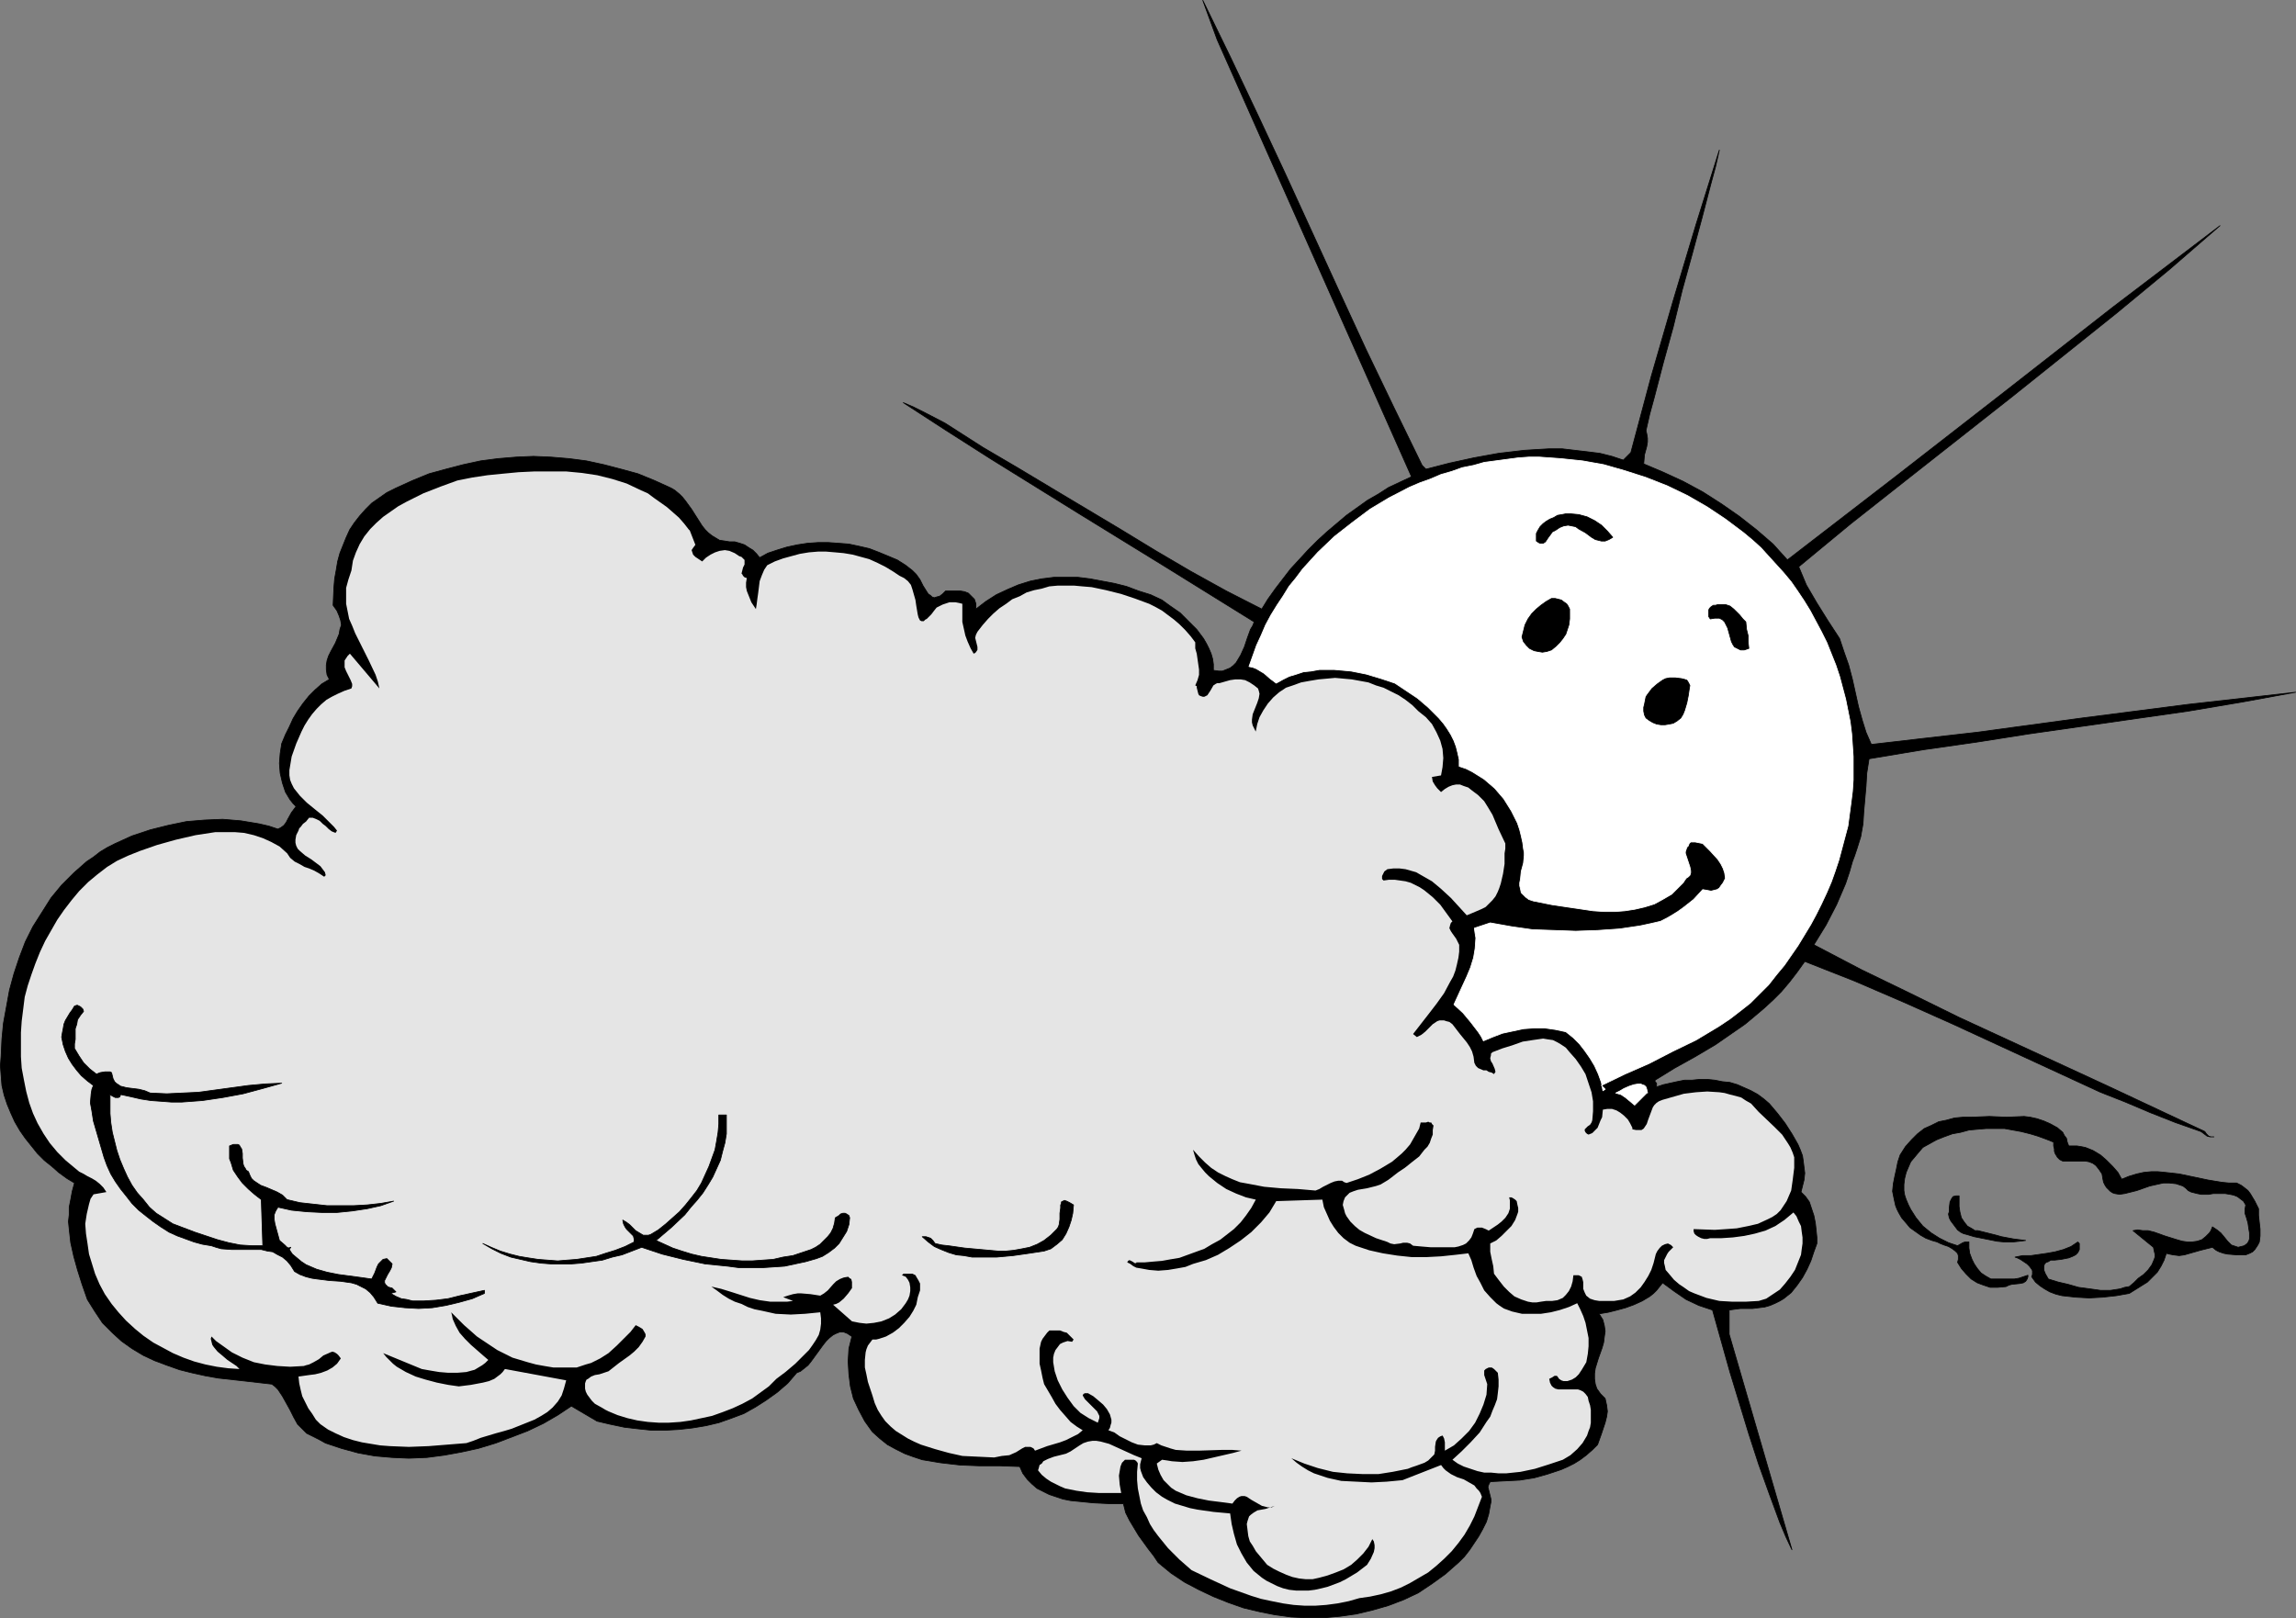<?xml version="1.0" encoding="UTF-8" standalone="no"?>
<svg
   version="1.0"
   width="129.809mm"
   height="91.499mm"
   id="svg13"
   sodipodi:docname="Sun &amp; Clouds 07.wmf"
   xmlns:inkscape="http://www.inkscape.org/namespaces/inkscape"
   xmlns:sodipodi="http://sodipodi.sourceforge.net/DTD/sodipodi-0.dtd"
   xmlns="http://www.w3.org/2000/svg"
   xmlns:svg="http://www.w3.org/2000/svg">
  <rect width="100%" height="100%" fill="#808080" stroke="none"/>
  <sodipodi:namedview
     id="namedview13"
     pagecolor="#ffffff"
     bordercolor="#000000"
     borderopacity="0.25"
     inkscape:showpageshadow="2"
     inkscape:pageopacity="0.0"
     inkscape:pagecheckerboard="0"
     inkscape:deskcolor="#d1d1d1"
     inkscape:document-units="mm" />
  <defs
     id="defs1">
    <pattern
       id="WMFhbasepattern"
       patternUnits="userSpaceOnUse"
       width="6"
       height="6"
       x="0"
       y="0" />
  </defs>
  <path
     style="fill:#000000;fill-opacity:1;fill-rule:evenodd;stroke:#000000;stroke-width:0.162px;stroke-linecap:round;stroke-linejoin:round;stroke-miterlimit:4;stroke-dasharray:none;stroke-opacity:1"
     d="m 303.888,99.465 0.808,0.808 5.01,-1.293 5.171,-1.131 5.333,-0.97 2.747,-0.323 2.747,-0.323 2.586,-0.162 2.747,-0.162 h 2.747 l 2.747,0.323 2.747,0.323 2.586,0.323 2.586,0.646 2.424,0.808 1.616,-1.616 4.363,-16.322 4.686,-16.16 4.848,-16.16 5.01,-15.998 -0.808,3.555 -0.97,3.555 -1.939,7.434 -2.101,7.757 -2.101,7.595 -1.939,7.918 -2.101,7.595 -1.939,7.434 -0.97,3.555 -0.808,3.555 0.162,0.646 0.162,0.97 v 0.808 l -0.162,0.97 -0.485,1.778 -0.162,1.939 4.202,1.778 4.202,1.939 4.202,2.262 4.04,2.586 3.717,2.586 3.717,2.909 3.555,3.07 3.07,3.394 23.27,-17.938 11.635,-9.05 11.635,-9.05 22.947,-17.938 11.474,-8.726 11.474,-8.726 -10.827,9.373 -11.15,9.211 -11.312,9.05 -11.312,9.05 -22.786,17.938 -11.474,9.05 -11.15,9.211 0.808,1.939 0.808,1.939 1.131,1.939 1.131,1.939 2.424,3.878 2.424,3.717 0.97,2.909 0.97,2.747 0.808,3.07 0.646,2.909 0.646,2.909 0.808,2.909 0.808,2.586 1.131,2.586 11.15,-1.293 11.312,-1.293 22.624,-3.07 22.624,-2.909 11.474,-1.293 11.474,-1.293 -11.474,2.101 -11.474,1.939 -11.312,1.616 -11.312,1.616 -11.312,1.616 -11.312,1.778 -11.312,1.616 -11.635,1.939 -0.485,3.07 -0.162,2.747 -0.485,5.494 -0.162,2.586 -0.485,2.747 -0.808,2.586 -0.485,1.454 -0.485,1.293 -0.646,2.262 -0.808,2.424 -0.97,2.262 -0.97,2.262 -2.262,4.363 -2.586,4.202 10.181,5.333 10.342,5.01 10.504,5.171 10.504,4.848 21.008,9.696 21.008,9.858 0.323,0.485 0.485,0.485 0.485,0.162 h 0.323 0.323 -0.808 l -0.646,-0.162 -0.646,-0.485 -0.646,-0.485 -5.494,-1.939 -5.333,-2.101 -5.333,-2.262 -5.333,-2.101 -10.504,-4.848 -10.504,-4.848 -10.504,-4.848 -10.504,-4.686 -10.504,-4.525 -5.333,-2.101 -5.333,-2.101 -1.616,2.262 -1.616,2.101 -1.778,2.101 -1.778,1.778 -1.939,1.778 -2.101,1.778 -1.939,1.616 -2.101,1.454 -4.202,2.909 -4.363,2.586 -4.363,2.424 -4.202,2.586 v 0.323 l 0.323,0.323 v 0.323 0.485 l 1.454,-0.485 1.454,-0.323 1.454,-0.323 1.616,-0.323 h 1.616 l 1.616,-0.162 h 1.616 l 1.616,0.162 1.616,0.323 1.616,0.162 1.616,0.485 1.454,0.646 1.454,0.646 1.454,0.808 1.293,0.97 1.131,0.97 1.778,2.101 1.616,2.101 1.454,2.262 1.293,2.262 0.485,1.131 0.485,1.293 0.162,1.131 0.162,1.293 0.162,1.293 -0.162,1.454 -0.323,1.293 -0.323,1.293 0.485,0.485 0.485,0.485 0.808,1.131 0.485,1.454 0.485,1.454 0.323,1.616 0.162,1.454 0.162,1.616 v 1.293 l -0.646,1.778 -0.646,1.939 -0.808,1.778 -0.97,1.778 -1.131,1.616 -1.293,1.616 -0.808,0.646 -0.808,0.646 -0.808,0.485 -0.97,0.485 -1.131,0.485 -1.131,0.323 -1.293,0.162 -1.293,0.162 h -2.586 l -1.293,0.162 -1.131,0.162 v 5.171 l 13.413,46.056 -1.293,-2.747 -1.293,-3.07 -2.262,-6.141 -2.262,-6.302 -2.101,-6.464 -4.04,-13.251 -3.717,-13.251 -2.909,-0.97 -2.747,-1.293 -2.586,-1.778 -2.424,-1.778 -0.646,0.808 -0.646,0.808 -0.646,0.646 -0.808,0.646 -1.616,0.97 -1.778,0.808 -1.778,0.646 -1.778,0.485 -1.939,0.485 -1.939,0.323 0.808,1.293 0.323,1.293 0.162,1.131 -0.162,1.131 -0.162,1.293 -0.323,1.131 -0.808,2.262 -0.646,2.101 -0.162,1.131 v 1.131 l 0.162,1.131 0.323,0.97 0.808,1.131 0.97,0.97 0.323,1.454 0.162,1.293 -0.162,1.131 -0.323,1.293 -0.808,2.424 -0.808,2.262 -1.131,1.131 -1.293,1.131 -1.293,0.97 -1.293,0.808 -1.293,0.646 -1.454,0.646 -2.909,0.97 -2.909,0.808 -3.07,0.485 -3.232,0.162 -3.07,0.162 -0.323,0.646 -0.162,0.485 0.162,0.646 0.162,0.646 0.323,1.293 v 0.646 l -0.162,0.808 -0.323,1.778 -0.485,1.616 -0.808,1.616 -0.808,1.454 -0.97,1.454 -0.97,1.454 -1.131,1.454 -1.293,1.293 -1.293,1.131 -1.454,1.293 -2.909,2.101 -2.909,1.939 -3.07,1.454 -3.394,1.293 -3.394,0.97 -3.394,0.808 -3.394,0.485 -3.555,0.323 h -3.555 l -3.394,-0.162 -3.555,-0.485 -3.232,-0.646 -3.394,-0.808 -3.232,-1.131 -3.232,-1.293 -3.07,-1.454 -3.07,-1.616 -2.909,-1.939 -2.747,-2.262 -0.97,-1.454 -1.131,-1.454 -2.101,-2.909 -0.97,-1.616 -0.97,-1.616 -0.808,-1.616 -0.485,-1.939 h -3.232 l -3.232,-0.162 -3.232,-0.323 -1.616,-0.162 -1.616,-0.323 -1.454,-0.485 -1.454,-0.485 -1.293,-0.646 -1.293,-0.646 -1.131,-0.97 -0.97,-0.97 -0.97,-1.293 -0.646,-1.454 -4.363,-0.162 h -2.101 -2.262 l -4.04,-0.162 -4.202,-0.485 -1.939,-0.323 -1.939,-0.323 -1.939,-0.646 -1.778,-0.646 -1.939,-0.97 -1.778,-0.97 -1.616,-1.293 -1.616,-1.454 -1.616,-2.262 -1.293,-2.424 -1.131,-2.424 -0.646,-2.586 -0.323,-2.586 -0.162,-2.747 0.162,-2.747 0.646,-2.586 -0.97,-0.646 -0.808,-0.323 h -0.808 l -0.808,0.323 -0.646,0.323 -0.808,0.646 -0.646,0.646 -0.646,0.808 -2.586,3.555 -0.646,0.808 -0.808,0.646 -0.808,0.646 -0.808,0.323 -1.939,2.262 -2.262,1.939 -2.262,1.616 -2.262,1.454 -2.586,1.454 -2.586,0.97 -2.747,0.97 -2.747,0.646 -2.909,0.485 -2.909,0.323 -2.909,0.162 h -2.909 l -3.07,-0.323 -2.747,-0.323 -3.07,-0.646 -2.747,-0.646 -5.494,-3.232 -2.909,1.939 -3.07,1.778 -3.394,1.616 -3.394,1.293 -3.394,1.293 -3.717,1.131 -3.717,0.808 -3.555,0.646 -3.717,0.485 -3.878,0.162 -3.555,-0.162 -3.717,-0.323 -3.555,-0.646 -3.555,-0.97 -3.394,-1.131 -1.454,-0.808 -1.616,-0.808 -0.97,-0.485 -0.646,-0.646 -0.646,-0.646 -0.646,-0.646 -0.808,-1.454 -0.808,-1.616 -1.616,-2.909 -0.97,-1.454 -0.646,-0.646 -0.646,-0.485 -5.656,-0.646 -5.818,-0.646 -2.747,-0.485 -2.909,-0.646 -2.586,-0.646 -2.747,-0.97 -2.586,-0.97 -2.424,-1.131 -2.424,-1.454 -2.262,-1.616 -1.939,-1.778 -2.101,-2.101 -1.616,-2.424 -0.808,-1.293 -0.808,-1.293 -1.131,-3.232 -0.97,-3.07 -0.808,-2.909 -0.646,-2.909 -0.323,-2.909 -0.162,-1.616 0.162,-1.454 v -1.616 l 0.323,-1.616 0.323,-1.778 0.485,-1.778 -1.616,-0.97 -1.778,-1.293 -1.454,-1.293 -1.616,-1.293 -1.454,-1.454 -1.293,-1.616 -1.293,-1.616 -1.131,-1.616 -1.131,-1.939 -0.808,-1.778 -0.808,-1.939 -0.646,-1.939 -0.485,-2.101 -0.162,-2.101 -0.162,-2.101 0.162,-2.101 0.162,-3.555 0.323,-3.394 0.646,-3.555 0.646,-3.555 0.97,-3.555 1.131,-3.394 1.293,-3.394 1.616,-3.232 1.939,-3.07 1.939,-3.07 2.262,-2.747 2.586,-2.586 2.747,-2.424 1.454,-0.97 1.454,-1.131 1.616,-0.97 1.616,-0.808 1.778,-0.808 1.778,-0.808 3.878,-1.293 3.878,-0.97 3.878,-0.808 3.878,-0.323 3.878,-0.162 1.939,0.162 1.939,0.162 1.939,0.323 1.939,0.323 2.101,0.485 1.939,0.646 0.646,-0.323 0.646,-0.485 0.485,-0.646 0.323,-0.646 0.808,-1.454 0.485,-0.646 0.485,-0.646 -0.646,-0.646 -0.646,-0.808 -0.485,-0.808 -0.485,-0.808 -0.646,-1.939 -0.485,-2.101 -0.162,-2.101 0.162,-2.101 0.323,-2.101 0.808,-1.939 0.808,-1.616 0.808,-1.778 0.97,-1.616 1.131,-1.616 1.293,-1.616 1.293,-1.293 1.454,-1.293 1.616,-0.97 -0.485,-0.97 -0.162,-1.131 v -0.97 l 0.162,-0.97 0.323,-0.97 0.485,-0.97 0.97,-1.778 0.808,-1.939 0.162,-0.97 0.323,-0.97 -0.162,-0.97 -0.323,-0.97 -0.485,-1.131 -0.808,-1.131 0.162,-3.717 0.162,-1.939 0.323,-1.778 0.323,-1.939 0.485,-1.778 0.646,-1.616 0.646,-1.616 0.808,-1.778 0.97,-1.454 1.131,-1.454 1.293,-1.454 1.293,-1.293 1.616,-1.131 1.616,-1.131 1.939,-0.97 3.555,-1.616 3.555,-1.454 3.555,-0.97 3.717,-0.97 3.717,-0.808 3.717,-0.485 3.878,-0.323 3.717,-0.162 3.717,0.162 3.878,0.323 3.717,0.485 3.717,0.808 3.717,0.97 3.555,0.97 3.555,1.454 3.555,1.616 0.808,0.485 0.97,0.808 0.646,0.646 0.646,0.808 1.293,1.778 1.131,1.778 1.131,1.778 0.646,0.808 0.646,0.646 0.808,0.646 0.808,0.485 0.808,0.485 1.131,0.162 0.97,0.162 h 1.131 l 1.131,0.323 0.97,0.323 0.97,0.646 0.808,0.485 0.808,0.808 0.646,0.808 1.778,-0.97 1.939,-0.646 2.101,-0.646 2.262,-0.485 2.101,-0.323 2.262,-0.162 h 2.262 l 2.262,0.162 2.101,0.162 2.262,0.485 2.101,0.485 2.101,0.808 1.939,0.808 1.939,0.808 1.778,1.131 1.454,1.131 0.485,0.485 0.323,0.323 0.808,1.131 0.646,1.293 0.808,1.293 0.323,0.485 0.485,0.323 0.323,0.323 0.485,0.162 0.485,-0.162 0.646,-0.162 0.646,-0.485 0.646,-0.646 h 2.101 0.97 l 0.97,0.162 0.808,0.323 0.646,0.646 0.646,0.646 0.162,0.485 0.162,0.485 v 1.131 l 2.101,-1.616 2.262,-1.454 2.424,-1.131 2.262,-0.97 2.586,-0.808 2.424,-0.485 2.586,-0.323 h 2.586 2.586 l 2.586,0.323 2.586,0.485 2.586,0.485 2.586,0.646 2.586,0.97 2.586,0.808 2.424,1.131 1.778,1.293 2.101,1.454 1.778,1.778 1.778,1.778 1.454,1.939 0.646,1.131 0.485,0.97 0.485,1.131 0.323,1.131 0.162,1.131 v 1.293 l 1.131,0.162 h 0.808 l 0.808,-0.323 0.808,-0.323 0.646,-0.485 0.646,-0.646 0.485,-0.808 0.485,-0.808 0.808,-1.778 0.646,-1.939 0.646,-1.778 0.485,-0.808 0.323,-0.808 -18.746,-11.635 -18.907,-11.635 -18.746,-11.635 -9.373,-5.979 -9.211,-5.979 2.262,0.97 2.262,1.131 4.363,2.262 4.04,2.586 4.04,2.586 7.434,4.363 7.272,4.363 14.867,8.888 7.434,4.525 7.434,4.363 7.595,4.202 7.595,3.878 1.293,-2.101 1.616,-2.262 1.616,-2.101 1.616,-2.101 1.939,-2.101 1.778,-1.939 2.101,-2.101 1.939,-1.778 2.101,-1.778 2.101,-1.778 2.262,-1.616 2.262,-1.616 2.262,-1.293 2.262,-1.454 2.424,-1.131 2.424,-1.131 -41.531,-93.405 -3.07,-8.403 5.979,12.282 5.818,12.282 5.818,12.443 11.474,25.048 5.818,12.605 5.979,12.443 z"
     id="path1" />
  <path
     style="fill:#ffffff;fill-opacity:1;fill-rule:evenodd;stroke:#ffffff;stroke-width:0.162px;stroke-linecap:round;stroke-linejoin:round;stroke-miterlimit:4;stroke-dasharray:none;stroke-opacity:1"
     d="m 387.92,132.593 1.293,2.424 1.131,2.262 1.939,4.848 0.808,2.424 0.646,2.424 0.646,2.424 0.485,2.424 0.485,2.424 0.323,2.586 0.162,2.424 0.162,2.424 v 2.586 2.424 l -0.162,2.424 -0.323,2.586 -0.323,2.424 -0.323,2.424 -0.646,2.424 -0.646,2.424 -0.646,2.424 -0.808,2.424 -0.808,2.262 -0.97,2.262 -1.131,2.424 -1.131,2.262 -1.131,2.101 -2.747,4.525 -1.454,2.101 -1.454,2.101 -1.616,1.939 -1.778,2.262 -1.939,1.939 -1.939,1.939 -2.262,1.778 -2.101,1.616 -2.424,1.616 -2.424,1.454 -2.424,1.454 -5.01,2.424 -5.01,2.586 -5.171,2.262 -5.01,2.424 0.808,0.808 -0.485,0.323 -0.323,-1.778 -0.646,-1.778 -0.808,-1.778 -0.97,-1.616 -1.131,-1.616 -1.131,-1.454 -1.293,-1.293 -1.616,-1.293 -2.262,-0.485 -2.262,-0.323 h -2.262 l -2.262,0.162 -2.262,0.485 -2.262,0.485 -2.101,0.808 -1.939,0.808 -0.485,-0.97 -0.646,-0.97 -1.616,-2.101 -1.616,-1.939 -1.939,-1.778 1.778,-3.878 0.97,-2.101 0.808,-1.939 0.646,-2.101 0.323,-1.939 0.162,-2.262 -0.162,-0.97 -0.162,-1.131 3.394,-1.131 4.525,0.808 4.525,0.646 4.686,0.162 4.525,0.162 4.686,-0.162 4.686,-0.323 4.363,-0.646 2.262,-0.485 2.101,-0.485 1.293,-0.646 1.131,-0.646 1.293,-0.808 1.131,-0.808 2.262,-1.778 1.939,-2.101 0.97,0.162 0.808,0.162 0.646,-0.162 0.646,-0.162 0.485,-0.323 0.323,-0.485 0.485,-0.646 0.485,-0.97 -0.162,-1.131 -0.323,-0.97 -0.485,-0.97 -0.646,-0.97 -1.616,-1.778 -1.616,-1.616 -0.808,-0.162 -0.808,-0.162 h -0.485 -0.485 l -0.323,0.323 -0.162,0.485 -0.323,0.323 -0.162,0.485 -0.162,0.485 v 0.323 l 0.323,0.97 0.323,0.97 0.323,0.97 0.162,0.808 v 0.485 l -0.162,0.485 -0.323,0.323 -0.485,0.323 -0.646,0.97 -0.808,0.808 -1.616,1.616 -1.939,1.131 -1.778,0.97 -2.101,0.646 -2.101,0.485 -2.101,0.323 -2.101,0.162 h -2.262 l -2.424,-0.162 -4.363,-0.646 -4.363,-0.646 -4.04,-0.808 -0.97,-0.323 -0.646,-0.485 -0.485,-0.485 -0.485,-0.485 -0.162,-0.808 -0.162,-0.646 v -0.646 l 0.162,-0.808 0.162,-1.616 0.485,-1.778 0.162,-1.616 v -0.646 l -0.162,-0.808 -0.162,-1.293 -0.323,-1.454 -0.323,-1.293 -0.485,-1.454 -0.646,-1.293 -0.646,-1.293 -0.808,-1.293 -0.808,-1.293 -0.97,-1.131 -0.97,-1.131 -1.131,-0.97 -1.131,-0.97 -1.293,-0.808 -1.293,-0.808 -1.293,-0.646 -1.454,-0.485 v -1.454 l -0.323,-1.454 -0.323,-1.293 -0.485,-1.293 -0.646,-1.293 -0.808,-1.293 -0.808,-1.131 -0.97,-1.131 -2.262,-2.262 -2.262,-1.939 -2.424,-1.616 -2.424,-1.616 -1.454,-0.485 -1.454,-0.485 -3.232,-0.97 -3.232,-0.646 -3.555,-0.323 h -1.616 -1.616 l -1.778,0.323 -1.616,0.162 -1.454,0.485 -1.616,0.485 -1.293,0.646 -1.454,0.808 -1.293,-0.97 -1.293,-1.131 -0.808,-0.485 -0.808,-0.485 -0.808,-0.323 -0.808,-0.162 0.808,-2.262 0.808,-2.262 0.97,-2.101 0.97,-2.262 1.131,-2.101 1.293,-2.101 1.293,-1.939 1.293,-2.101 1.454,-1.778 1.454,-1.939 3.232,-3.555 3.555,-3.394 3.717,-2.909 3.878,-2.909 4.04,-2.424 4.363,-2.262 2.262,-0.97 2.262,-0.808 2.262,-0.97 2.262,-0.646 2.262,-0.808 2.424,-0.485 2.262,-0.646 4.848,-0.646 2.424,-0.323 2.262,-0.162 h 2.262 l 4.525,0.323 4.686,0.485 4.525,0.808 4.525,1.293 4.525,1.454 4.525,1.778 4.363,2.101 4.202,2.424 3.878,2.586 3.878,2.909 1.939,1.616 1.778,1.616 1.616,1.778 1.616,1.778 1.616,1.778 1.616,1.939 1.454,2.101 1.293,1.939 1.293,2.101 z"
     id="path2" />
  <path
     style="fill:#e5e5e5;fill-opacity:1;fill-rule:evenodd;stroke:none"
     d="m 148.591,116.433 -0.485,0.646 -0.323,0.485 0.162,0.485 0.162,0.485 0.485,0.485 0.485,0.323 0.97,0.646 0.808,-0.808 0.97,-0.646 0.97,-0.485 0.97,-0.323 1.131,-0.162 0.97,0.162 1.131,0.485 0.97,0.646 0.485,0.162 0.323,0.323 0.323,0.323 v 0.323 0.646 l -0.323,0.646 -0.162,0.646 -0.162,0.646 0.162,0.162 0.162,0.323 0.323,0.323 0.485,0.162 -0.162,0.97 v 0.97 l 0.162,0.808 0.323,0.808 0.646,1.616 0.97,1.454 0.162,-0.97 0.162,-1.293 0.162,-1.131 0.162,-1.293 0.162,-1.293 0.485,-1.293 0.485,-1.131 0.646,-0.97 1.616,-0.808 1.778,-0.646 1.778,-0.485 1.778,-0.485 1.939,-0.323 1.939,-0.162 h 1.778 l 1.939,0.162 1.778,0.162 1.939,0.323 1.778,0.485 1.778,0.485 1.778,0.808 1.616,0.808 1.616,0.97 1.454,0.97 0.646,0.323 0.323,0.162 0.808,0.646 0.646,0.808 0.323,0.97 0.323,1.131 0.323,1.131 0.162,1.131 0.162,0.97 0.162,0.97 0.162,0.646 0.323,0.646 0.323,0.162 h 0.162 0.323 l 0.323,-0.323 0.323,-0.162 0.485,-0.485 0.485,-0.485 0.485,-0.646 0.646,-0.808 1.293,-0.646 1.454,-0.485 h 0.646 0.646 l 0.808,0.162 0.646,0.162 v 1.293 1.293 1.293 l 0.323,1.454 0.323,1.454 0.485,1.293 0.646,1.454 0.646,1.131 0.323,-0.162 0.162,-0.162 0.323,-0.485 v -0.646 l -0.162,-0.646 -0.323,-1.293 0.162,-0.646 0.323,-0.646 1.131,-1.454 1.131,-1.293 1.131,-1.131 1.293,-1.131 1.454,-0.97 1.293,-0.97 1.616,-0.646 1.454,-0.808 1.616,-0.485 1.616,-0.323 1.616,-0.485 1.778,-0.162 h 1.778 1.778 l 1.778,0.162 1.939,0.162 3.07,0.646 3.232,0.808 2.909,0.97 3.07,1.131 1.293,0.646 1.454,0.808 1.293,0.97 1.293,0.97 1.131,0.97 1.293,1.293 1.131,1.293 0.97,1.293 v 1.293 l 0.323,1.131 0.162,1.131 0.162,1.131 0.162,1.131 v 1.131 l -0.323,1.131 -0.485,1.131 0.323,0.162 v 0.323 l 0.162,0.646 0.162,0.646 0.162,0.323 0.323,0.162 0.485,0.162 h 0.323 l 0.646,-0.323 0.323,-0.485 0.323,-0.485 0.646,-1.131 0.485,-0.323 0.323,-0.162 h 0.485 l 1.131,-0.323 1.131,-0.323 1.131,-0.162 h 1.131 l 0.97,0.162 0.97,0.485 0.97,0.646 0.808,0.646 0.162,0.485 0.162,0.646 -0.162,0.97 -0.323,0.97 -0.97,2.424 -0.162,1.131 v 0.646 l 0.162,0.646 0.323,0.646 0.323,0.646 0.323,-1.616 0.485,-1.454 0.808,-1.454 0.97,-1.454 1.131,-1.293 1.293,-1.131 1.454,-0.97 1.454,-0.485 1.778,-0.646 1.778,-0.323 1.939,-0.323 1.778,-0.162 1.778,-0.162 1.778,0.162 1.778,0.162 1.778,0.323 1.778,0.323 1.616,0.646 1.616,0.485 1.616,0.808 1.616,0.808 1.454,0.97 1.454,1.131 1.293,1.293 1.616,1.293 1.293,1.454 0.97,1.778 0.808,1.778 0.485,1.778 0.162,1.939 -0.162,1.939 -0.323,1.778 -1.939,0.323 0.162,0.97 0.485,0.808 0.485,0.646 0.808,0.808 0.808,-0.646 0.808,-0.485 0.808,-0.323 0.808,-0.162 h 0.808 l 0.808,0.323 0.97,0.323 0.808,0.646 1.293,0.97 1.293,1.293 0.808,1.293 0.97,1.616 1.293,3.07 1.454,3.07 v 1.131 l -0.162,0.97 v 2.262 l -0.323,2.101 -0.485,2.101 -0.323,0.97 -0.323,0.808 -0.485,0.97 -0.646,0.808 -0.646,0.646 -0.808,0.808 -0.97,0.485 -1.131,0.485 -1.939,0.808 -1.616,-1.778 -1.778,-1.939 -2.101,-1.939 -1.939,-1.616 -1.131,-0.646 -1.131,-0.646 -1.131,-0.646 -1.131,-0.323 -1.131,-0.323 -1.293,-0.162 h -1.293 l -1.293,0.162 -0.646,0.485 -0.323,0.646 -0.162,0.323 v 0.323 0.323 l 0.323,0.323 1.131,-0.162 h 1.293 l 1.131,0.162 1.131,0.162 1.131,0.323 0.97,0.485 0.97,0.485 0.97,0.646 1.778,1.454 1.616,1.616 1.293,1.778 1.293,1.778 -0.323,0.323 -0.162,0.485 -0.162,0.646 0.323,0.646 0.323,0.485 0.808,1.131 0.323,0.646 0.323,0.646 v 1.454 l -0.162,1.293 -0.323,1.454 -0.323,1.293 -0.485,1.293 -0.646,1.131 -1.293,2.424 -1.616,2.262 -1.616,2.101 -3.394,4.363 0.808,0.646 0.97,-0.485 0.808,-0.646 0.808,-0.808 0.808,-0.808 0.97,-0.646 0.485,-0.162 h 0.485 0.485 l 0.485,0.162 0.646,0.162 0.646,0.485 1.616,2.101 1.454,1.778 0.646,0.97 0.485,0.97 0.323,1.131 0.162,1.293 0.323,0.646 0.485,0.485 1.131,0.485 h 0.646 l 0.485,0.323 0.646,0.162 0.485,0.323 0.323,-0.485 -0.162,-0.646 -0.485,-1.131 -0.323,-0.485 -0.162,-0.646 0.162,-0.646 v -0.323 l 0.323,-0.323 2.101,-0.808 2.101,-0.646 2.262,-0.808 2.101,-0.323 1.131,-0.162 1.131,-0.162 0.97,0.162 1.131,0.162 0.97,0.485 0.808,0.485 0.97,0.646 0.808,0.97 1.293,1.454 1.131,1.616 0.97,1.616 0.646,1.939 0.646,1.939 0.323,1.939 v 2.101 l -0.162,1.939 -0.162,0.485 -0.323,0.485 -0.485,0.323 -0.323,0.323 -0.323,0.323 v 0.323 l 0.162,0.323 0.323,0.323 0.323,0.162 0.808,-0.323 0.646,-0.646 0.485,-0.485 0.323,-0.808 0.323,-0.808 0.323,-0.646 0.162,-1.616 0.97,-0.162 h 0.97 l 0.97,0.323 0.808,0.485 0.808,0.646 0.808,0.808 0.485,0.808 0.485,0.97 v 0.323 l 0.808,0.162 h 0.646 0.485 l 0.485,-0.323 0.323,-0.485 0.323,-0.485 0.323,-0.97 0.485,-1.293 0.485,-1.293 0.323,-0.485 0.485,-0.485 0.485,-0.323 0.808,-0.323 2.262,-0.646 2.262,-0.646 2.586,-0.323 2.424,-0.162 2.586,0.162 1.131,0.162 1.131,0.323 1.293,0.323 1.131,0.323 0.97,0.646 1.131,0.646 1.616,1.778 3.394,3.232 1.616,1.616 1.293,1.939 0.485,0.808 0.485,1.131 0.323,0.97 v 1.131 1.131 l -0.162,1.293 -0.162,1.293 -0.162,1.131 -0.162,1.131 -0.485,1.131 -0.485,1.131 -0.646,0.97 -0.646,0.97 -0.808,0.808 -0.97,0.646 -0.97,0.485 -2.101,0.97 -2.101,0.485 -2.424,0.485 -2.262,0.162 -2.424,0.162 -4.525,-0.162 v 0.485 l 0.162,0.485 0.323,0.323 0.485,0.323 0.646,0.323 0.646,0.162 h 0.646 l 0.646,-0.162 h 2.424 l 2.424,-0.162 2.424,-0.323 2.262,-0.485 2.262,-0.646 2.101,-0.97 0.97,-0.646 0.97,-0.646 0.97,-0.808 0.97,-0.808 0.646,0.808 0.485,1.131 0.485,0.97 0.162,1.293 0.162,1.131 v 1.293 l -0.162,1.131 -0.162,1.293 -0.646,1.616 -0.646,1.616 -0.97,1.454 -1.131,1.454 -1.131,1.293 -1.454,0.97 -1.454,0.97 -1.616,0.485 -2.747,0.162 h -2.909 l -2.747,-0.162 -2.747,-0.646 -1.293,-0.485 -1.293,-0.485 -1.131,-0.485 -1.131,-0.808 -0.97,-0.646 -1.131,-0.97 -0.808,-0.97 -0.97,-1.131 -0.162,-0.808 -0.162,-0.646 v -0.646 l 0.323,-0.646 0.323,-0.646 0.323,-0.485 0.485,-0.485 0.485,-0.485 -0.323,-0.323 -0.162,-0.162 -0.646,-0.323 -0.646,0.162 -0.646,0.323 -0.485,0.485 -0.485,0.646 -0.323,0.646 -0.162,0.646 -0.323,1.293 -0.485,1.454 -0.646,1.293 -0.808,1.293 -0.808,1.131 -1.131,1.131 -1.131,0.808 -1.454,0.646 -1.939,0.323 h -2.101 -1.131 l -0.97,-0.162 -0.97,-0.323 -0.808,-0.646 -0.323,-0.646 -0.323,-0.808 v -1.454 l -0.162,-0.646 -0.162,-0.485 -0.323,-0.162 -0.323,-0.162 h -0.485 -0.646 l -0.162,1.293 -0.323,1.131 -0.485,0.97 -0.646,0.808 -0.646,0.646 -1.131,0.485 -1.131,0.162 h -1.293 l -1.131,0.162 -0.97,0.162 h -0.808 l -0.97,-0.162 -1.454,-0.485 -1.454,-0.646 -1.131,-0.97 -1.131,-1.131 -1.131,-1.454 -0.97,-1.293 -0.162,-1.616 -0.323,-1.454 -0.323,-1.616 v -0.808 -0.97 l 1.293,-0.646 1.131,-0.97 1.131,-1.131 0.97,-0.97 0.808,-1.293 0.485,-1.293 0.162,-0.485 v -0.808 l -0.162,-0.646 -0.162,-0.808 -0.323,-0.323 -0.485,-0.323 -0.323,-0.162 h -0.485 l 0.162,0.646 v 0.646 1.131 l -0.323,0.97 -0.646,0.97 -0.808,0.808 -0.808,0.646 -1.939,1.293 -0.646,-0.323 -0.808,-0.323 h -0.97 l -0.323,0.162 -0.323,0.162 -0.323,0.97 -0.323,0.808 -0.485,0.646 -0.646,0.646 -0.646,0.323 -0.97,0.323 -0.808,0.162 h -0.97 -2.101 -2.101 l -1.939,-0.162 -1.778,-0.162 -0.646,-0.485 -0.646,-0.162 h -0.808 l -0.646,0.162 -1.293,0.162 -0.808,-0.162 -0.646,-0.323 -2.424,-0.808 -2.424,-1.131 -1.131,-0.646 -0.97,-0.808 -0.97,-0.97 -0.808,-1.131 -0.323,-0.646 -0.162,-0.646 -0.323,-1.131 0.162,-0.808 0.323,-0.808 0.485,-0.485 0.485,-0.485 0.808,-0.323 0.97,-0.323 1.939,-0.323 1.939,-0.485 0.97,-0.323 0.808,-0.485 0.808,-0.485 0.646,-0.485 1.454,-1.131 1.454,-0.97 1.616,-1.293 1.454,-1.131 1.131,-1.454 0.646,-0.646 0.485,-0.808 0.323,-0.97 0.323,-0.808 v -0.97 l 0.162,-0.97 -0.323,-0.323 -0.162,-0.323 h -0.323 l -0.323,-0.162 -0.485,0.162 h -1.131 l -0.323,1.293 -0.646,1.131 -0.646,1.131 -0.646,1.131 -0.97,1.131 -0.808,0.808 -1.131,0.97 -0.97,0.808 -2.424,1.454 -2.424,1.293 -2.424,0.97 -2.424,0.808 -0.485,-0.162 -0.485,-0.323 h -0.808 l -0.808,0.162 -0.808,0.323 -1.616,0.808 -0.808,0.485 -0.808,0.323 -3.717,-0.323 -3.717,-0.162 -3.555,-0.323 -3.394,-0.646 -1.778,-0.323 -1.616,-0.646 -1.454,-0.646 -1.616,-0.808 -1.454,-0.97 -1.293,-1.131 -1.293,-1.293 -1.293,-1.454 0.323,1.131 0.323,0.97 0.485,0.97 0.646,0.808 0.808,0.97 0.808,0.808 1.778,1.454 1.939,1.293 2.101,0.97 2.101,0.808 2.101,0.485 -0.97,1.778 -1.131,1.616 -1.131,1.454 -1.454,1.454 -1.454,1.131 -1.454,1.131 -1.778,0.97 -1.616,0.97 -1.778,0.646 -1.778,0.646 -1.778,0.646 -1.939,0.323 -1.778,0.323 -1.939,0.162 -1.778,0.162 h -1.778 v 0.162 h -0.323 l -0.485,-0.323 -0.646,-0.323 -0.323,0.162 -0.162,0.323 0.646,0.323 0.646,0.485 0.646,0.323 0.97,0.162 1.778,0.323 1.939,0.162 2.101,-0.162 1.939,-0.323 1.778,-0.323 1.616,-0.646 2.747,-0.808 2.586,-1.131 2.424,-1.454 2.424,-1.616 2.262,-1.778 2.101,-2.101 1.778,-2.101 1.454,-2.424 9.858,-0.323 0.323,1.616 0.646,1.454 0.646,1.454 0.808,1.293 0.97,1.293 1.131,1.131 1.293,0.97 1.293,0.646 2.909,0.97 2.909,0.646 3.07,0.485 3.07,0.323 h 3.232 l 3.07,-0.162 3.07,-0.323 2.747,-0.323 0.646,1.454 0.485,1.616 0.646,1.778 0.808,1.454 0.808,1.616 1.293,1.454 1.293,1.293 0.646,0.485 0.97,0.646 1.778,0.646 2.101,0.485 h 2.101 1.939 l 2.101,-0.323 1.939,-0.485 1.939,-0.646 1.778,-0.808 0.646,1.293 0.646,1.454 0.485,1.454 0.323,1.616 0.323,1.616 v 1.778 l -0.162,1.616 -0.323,1.778 -0.485,0.808 -0.485,0.808 -0.646,0.97 -0.646,0.646 -0.808,0.485 -0.97,0.323 h -0.323 -0.485 l -0.485,-0.162 -0.485,-0.323 -0.323,-0.485 -0.162,-0.162 h -0.162 -0.323 l -0.485,0.323 -0.646,0.323 0.162,0.808 0.323,0.646 0.323,0.323 0.485,0.323 0.646,0.162 h 0.646 1.454 1.293 0.808 l 0.485,0.162 0.646,0.323 0.485,0.485 0.485,0.646 0.162,0.808 0.323,0.97 0.162,0.97 v 0.97 0.97 0.808 l -0.162,0.97 -0.323,0.808 -0.323,0.97 -0.97,1.616 -1.131,1.293 -1.454,1.293 -1.616,0.97 -2.909,0.97 -3.07,0.97 -3.07,0.646 -3.07,0.323 h -1.616 l -1.616,-0.162 h -1.454 l -1.454,-0.323 -1.454,-0.485 -1.454,-0.485 -1.293,-0.646 -1.131,-0.808 1.939,-1.778 1.939,-1.939 1.939,-2.101 1.454,-2.262 0.808,-1.131 0.485,-1.293 0.485,-1.131 0.485,-1.293 0.162,-1.293 0.162,-1.454 v -1.454 l -0.162,-1.454 -0.323,-0.323 -0.485,-0.485 -0.485,-0.323 h -0.323 -0.323 l -0.646,0.323 -0.323,0.323 v 0.485 0.485 l 0.323,0.97 0.323,0.97 -0.162,2.262 -0.646,2.101 -0.808,1.939 -0.97,1.939 -1.293,1.778 -1.616,1.616 -1.616,1.454 -1.939,1.131 v -1.778 l -0.162,-0.808 -0.162,-0.323 -0.162,-0.323 -0.485,0.162 -0.485,0.323 -0.323,0.485 -0.162,0.323 -0.162,1.131 v 0.808 l -0.162,0.808 -0.646,0.646 -0.646,0.646 -0.808,0.485 -1.778,0.646 -0.97,0.323 -0.808,0.323 -3.232,0.646 -3.07,0.485 h -3.232 l -3.394,-0.162 -3.07,-0.323 -3.232,-0.808 -2.909,-0.97 -2.747,-1.131 1.131,0.97 1.131,0.808 1.293,0.808 1.293,0.646 1.454,0.485 1.454,0.485 1.454,0.323 1.454,0.323 3.232,0.162 3.232,0.162 3.232,-0.162 3.394,-0.323 8.242,-3.232 0.485,0.646 0.485,0.485 1.131,0.808 1.293,0.646 1.454,0.485 1.131,0.646 1.131,0.646 0.485,0.646 0.485,0.485 0.323,0.485 0.323,0.808 -0.808,2.101 -0.808,2.101 -0.97,1.939 -1.131,1.939 -1.293,1.778 -1.454,1.778 -1.616,1.616 -1.616,1.454 -1.778,1.454 -1.939,1.131 -1.939,1.131 -1.939,0.97 -2.101,0.808 -2.262,0.646 -2.262,0.485 -2.262,0.323 -2.262,0.646 -2.424,0.485 -2.424,0.323 -2.262,0.162 h -2.424 l -2.262,-0.162 -2.262,-0.323 -2.424,-0.485 -2.262,-0.485 -2.101,-0.646 -4.525,-1.616 -4.202,-1.939 -4.04,-1.939 -2.586,-2.262 -2.424,-2.424 -2.101,-2.586 -0.97,-1.293 -0.808,-1.293 -0.646,-1.454 -0.808,-1.454 -0.485,-1.454 -0.323,-1.616 -0.323,-1.616 -0.162,-1.778 v -1.778 l 0.162,-1.778 -0.162,-0.323 -0.323,-0.323 -0.323,-0.162 h -1.939 l -0.646,0.646 -0.323,0.808 -0.162,0.97 -0.162,0.97 0.162,1.939 0.323,1.778 h -2.424 -2.262 l -2.586,-0.162 -2.262,-0.323 -2.424,-0.485 -1.131,-0.485 -0.97,-0.485 -0.97,-0.485 -0.97,-0.646 -0.97,-0.808 -0.808,-0.97 0.162,-0.485 0.162,-0.646 0.485,-0.323 0.323,-0.485 0.97,-0.485 1.293,-0.485 1.293,-0.323 1.293,-0.323 0.97,-0.485 0.485,-0.323 0.485,-0.323 0.97,-0.646 0.808,-0.485 0.97,-0.323 0.97,-0.162 h 0.808 l 0.97,0.162 1.778,0.485 1.778,0.808 1.778,0.808 1.778,0.808 1.616,0.646 -0.162,0.646 -0.162,0.646 v 0.808 l 0.162,0.646 0.485,1.293 0.808,1.131 0.97,1.131 0.97,0.97 1.293,0.97 1.131,0.646 1.616,0.808 1.616,0.485 1.616,0.485 1.616,0.323 3.394,0.485 3.555,0.323 0.323,2.262 0.485,2.101 0.646,2.262 0.97,1.939 1.131,1.939 1.454,1.778 1.778,1.454 0.97,0.646 0.97,0.485 1.293,0.646 1.293,0.485 1.293,0.323 1.454,0.162 h 1.454 1.293 l 1.293,-0.162 1.454,-0.323 1.293,-0.323 2.586,-0.97 1.293,-0.646 2.424,-1.454 2.101,-1.616 0.808,-1.293 0.646,-1.454 0.162,-0.808 v -0.646 l -0.162,-0.808 -0.323,-0.485 -0.808,1.616 -1.131,1.454 -1.293,1.293 -1.293,1.131 -1.616,0.97 -1.616,0.646 -1.778,0.646 -1.778,0.485 -1.454,0.323 h -1.454 l -1.454,-0.162 -1.454,-0.323 -1.293,-0.485 -1.454,-0.646 -1.293,-0.646 -1.293,-0.808 -1.616,-1.939 -0.808,-0.97 -0.646,-1.131 -0.646,-0.97 -0.323,-1.131 -0.162,-1.293 -0.162,-1.293 0.162,-0.646 0.162,-0.485 0.162,-0.485 0.323,-0.323 0.646,-0.485 0.808,-0.485 1.778,-0.323 0.97,-0.323 0.97,-0.323 -0.646,0.323 h -0.808 l -0.646,-0.162 -0.646,-0.162 -1.131,-0.646 -1.131,-0.646 -0.97,-0.646 -0.485,-0.162 h -0.646 l -0.485,0.162 -0.485,0.323 -0.485,0.485 -0.485,0.646 -2.424,-0.323 -2.586,-0.323 -2.424,-0.485 -2.424,-0.646 -1.131,-0.485 -1.131,-0.485 -0.97,-0.646 -0.808,-0.808 -0.808,-0.808 -0.646,-1.131 -0.485,-1.131 -0.323,-1.293 1.131,-0.808 1.131,0.162 0.97,0.162 2.262,0.162 2.262,-0.162 2.262,-0.323 2.101,-0.485 2.101,-0.485 2.101,-0.485 1.778,-0.485 -1.939,-0.162 h -2.262 l -5.01,0.162 h -2.424 l -2.424,-0.162 -1.131,-0.323 -0.97,-0.323 -0.97,-0.323 -0.97,-0.485 -0.646,0.323 -0.646,0.162 h -1.293 l -1.454,-0.162 -1.293,-0.485 -2.586,-1.293 -1.131,-0.808 -1.293,-0.485 0.323,-0.485 0.162,-0.646 0.162,-0.485 v -0.646 l -0.323,-1.131 -0.646,-1.131 -0.808,-0.97 -1.131,-0.97 -0.97,-0.808 -1.131,-0.646 h -0.646 l -0.323,0.162 -0.162,0.323 0.485,0.808 0.646,0.646 1.293,1.293 0.646,0.646 0.323,0.646 0.162,0.323 v 0.485 l -0.162,0.485 -0.162,0.485 -0.97,-0.485 -0.97,-0.485 -1.778,-1.131 -1.454,-1.454 -1.293,-1.778 -1.131,-1.778 -0.97,-1.939 -0.646,-1.939 -0.323,-1.939 v -0.97 l 0.162,-0.808 0.323,-0.808 0.485,-0.646 0.485,-0.646 0.646,-0.323 0.97,-0.323 0.97,0.162 0.323,-0.485 -0.485,-0.485 -0.485,-0.485 -0.485,-0.485 -0.646,-0.162 -0.808,-0.323 h -0.646 -0.808 -0.808 l -0.485,0.485 -0.485,0.646 -0.485,0.646 -0.323,0.646 -0.323,1.454 v 1.616 1.616 l 0.323,1.454 0.323,1.616 0.323,1.293 1.616,2.747 0.808,1.454 0.97,1.293 1.131,1.293 1.131,1.293 1.293,0.97 1.293,0.808 -0.97,0.808 -1.293,0.646 -1.293,0.646 -1.293,0.485 -2.747,0.808 -2.586,0.97 -0.323,-0.485 -0.323,-0.162 -0.323,-0.162 h -0.323 -0.808 l -0.646,0.323 -1.293,0.808 -1.454,0.646 -1.616,0.162 -1.616,0.323 -3.394,-0.162 -3.394,-0.162 -2.909,-0.646 -2.909,-0.808 -3.07,-0.97 -1.454,-0.646 -1.293,-0.646 -1.293,-0.808 -1.293,-0.808 -1.131,-0.97 -1.131,-1.131 -0.808,-1.131 -0.808,-1.293 -0.646,-1.454 -0.485,-1.616 -0.485,-1.454 -0.485,-1.454 -0.323,-1.616 -0.323,-1.454 v -1.616 l 0.162,-1.616 0.162,-0.646 0.323,-0.808 0.485,-0.646 0.485,-0.646 h 0.808 l 0.646,-0.162 1.454,-0.485 1.454,-0.808 1.293,-0.97 1.131,-1.131 1.131,-1.293 0.808,-1.293 0.646,-1.293 0.323,-1.616 0.485,-1.454 v -0.808 -0.646 l -0.323,-0.646 -0.485,-0.808 -0.162,-0.323 -0.323,-0.162 -0.323,-0.162 h -1.939 l -0.323,0.323 0.808,0.323 0.485,0.646 0.323,0.646 0.162,0.97 v 0.808 l -0.162,0.97 -0.323,0.808 -0.485,0.808 -0.485,0.646 -0.485,0.646 -1.293,1.131 -1.293,0.808 -1.616,0.646 -1.616,0.323 -1.616,0.162 -1.454,-0.162 -1.616,-0.323 -4.04,-3.555 0.646,-0.162 0.646,-0.323 0.97,-0.808 0.97,-1.131 0.808,-1.131 v -1.293 l -0.162,-0.646 -0.323,-0.162 -0.323,-0.323 -0.97,0.162 -0.808,0.323 -0.808,0.485 -0.646,0.646 -1.131,1.293 -0.808,0.646 -0.808,0.485 -2.101,-0.323 -1.939,-0.162 h -0.808 l -0.97,0.162 -1.131,0.323 -0.97,0.323 2.101,0.808 -1.293,0.162 h -1.293 -2.262 l -2.262,-0.323 -2.101,-0.485 -4.04,-1.293 -2.101,-0.646 -2.101,-0.485 1.131,0.808 1.293,0.97 1.293,0.808 1.293,0.646 1.454,0.485 1.293,0.646 1.454,0.485 1.616,0.323 2.909,0.646 3.232,0.162 3.07,-0.162 3.232,-0.323 0.162,1.293 v 1.131 l -0.162,1.293 -0.323,1.131 -0.646,1.131 -0.646,0.97 -0.808,1.131 -0.97,0.97 -1.939,1.939 -2.101,1.778 -1.939,1.454 -0.808,0.808 -0.808,0.808 -1.778,1.293 -1.778,1.293 -2.101,1.131 -2.101,0.97 -2.101,0.808 -2.262,0.808 -2.262,0.485 -2.262,0.485 -2.262,0.323 -2.424,0.162 h -2.262 l -2.262,-0.162 -2.262,-0.323 -2.101,-0.485 -2.101,-0.646 -1.939,-0.808 -0.646,-0.323 -0.808,-0.485 -1.454,-0.808 -0.646,-0.646 -0.485,-0.646 -0.485,-0.646 -0.323,-0.646 -0.162,-0.646 v -0.646 -0.485 l 0.162,-0.485 0.162,-0.323 0.323,-0.162 0.646,-0.485 0.808,-0.323 0.97,-0.162 0.97,-0.323 0.97,-0.323 2.262,-1.778 2.262,-1.616 0.97,-0.808 0.97,-0.97 0.808,-1.131 0.646,-1.131 v -0.485 l -0.162,-0.323 -0.485,-0.808 -0.808,-0.485 -0.646,-0.323 -1.131,1.454 -1.454,1.454 -1.454,1.454 -1.778,1.616 -1.778,1.131 -1.939,0.97 -1.131,0.323 -0.97,0.323 -0.97,0.323 h -1.131 -1.939 -1.939 l -1.939,-0.323 -1.778,-0.323 -1.778,-0.485 -1.616,-0.485 -1.616,-0.485 -1.616,-0.808 -1.616,-0.808 -1.454,-0.97 -1.454,-0.97 -1.454,-0.97 -1.454,-1.293 -1.293,-1.131 -2.747,-2.747 0.162,0.646 0.162,0.808 0.646,1.454 0.808,1.454 1.131,1.293 1.293,1.293 1.293,1.131 1.293,1.131 1.131,0.97 -0.646,0.646 -0.646,0.485 -0.808,0.485 -0.808,0.485 -1.778,0.485 -1.939,0.162 h -1.939 l -1.939,-0.162 -1.939,-0.323 -1.778,-0.323 -8.242,-3.394 0.646,0.808 0.646,0.646 0.808,0.808 0.808,0.646 1.939,1.131 2.101,0.97 2.101,0.646 2.424,0.646 2.424,0.485 2.262,0.323 2.586,-0.323 2.586,-0.485 1.293,-0.323 1.131,-0.485 1.293,-0.97 0.485,-0.485 0.485,-0.646 13.09,2.424 -0.485,1.778 -0.485,1.454 -0.808,1.293 -1.131,1.293 -1.131,0.97 -1.293,0.808 -1.454,0.808 -1.616,0.646 -3.232,1.293 -1.616,0.485 -1.778,0.485 -3.232,0.97 -1.616,0.646 -1.454,0.485 -4.04,0.323 -4.04,0.323 -4.202,0.162 -4.04,-0.162 -2.101,-0.162 -1.939,-0.323 -1.939,-0.323 -1.939,-0.485 -1.939,-0.646 -1.778,-0.808 -1.616,-0.808 -1.616,-1.131 -0.97,-0.97 -0.808,-1.293 -0.808,-1.131 -0.646,-1.293 -0.646,-1.293 -0.323,-1.293 -0.323,-1.454 -0.162,-1.454 1.131,-0.162 1.131,-0.162 1.293,-0.162 1.293,-0.323 1.293,-0.485 1.131,-0.646 0.97,-0.808 0.808,-1.131 -0.485,-0.646 -0.323,-0.323 -0.485,-0.323 -0.485,-0.162 -0.485,0.162 -0.323,0.162 -1.131,0.485 -0.97,0.808 -1.131,0.646 -0.97,0.485 -0.646,0.162 -0.485,0.162 -2.909,0.162 -2.747,-0.162 -2.586,-0.323 -2.424,-0.485 -2.424,-0.97 -2.262,-1.131 -1.131,-0.808 -1.131,-0.808 -1.131,-0.808 -0.97,-0.97 -0.162,0.485 0.162,0.646 0.162,0.646 0.323,0.485 0.808,0.97 0.97,0.808 1.131,0.97 0.97,0.646 0.97,0.646 0.646,0.646 -2.424,-0.162 -2.424,-0.323 -2.424,-0.485 -2.424,-0.646 -2.262,-0.808 -2.262,-0.97 -2.101,-1.131 -2.101,-1.131 -2.101,-1.454 -1.778,-1.454 -1.939,-1.778 -1.616,-1.778 -1.454,-1.778 -1.454,-2.101 -1.131,-2.101 -0.97,-2.262 -0.646,-2.101 -0.646,-2.101 -0.323,-2.262 -0.323,-2.101 -0.162,-2.101 0.323,-2.101 0.485,-2.101 0.323,-1.131 0.646,-0.97 2.747,-0.485 -0.646,-0.97 -0.808,-0.808 -0.808,-0.646 -0.808,-0.485 -0.97,-0.485 -0.808,-0.485 -0.97,-0.485 -0.97,-0.808 -1.939,-1.616 -1.778,-1.778 -1.616,-1.939 -1.293,-1.939 -1.293,-2.262 -0.97,-2.101 -0.808,-2.262 -0.646,-2.424 -0.485,-2.424 -0.485,-2.586 -0.162,-2.424 v -2.586 -2.586 l 0.162,-2.424 0.323,-2.586 0.323,-2.586 0.646,-2.424 0.808,-2.424 0.808,-2.262 0.97,-2.424 1.131,-2.424 1.293,-2.262 1.293,-2.262 1.454,-2.101 1.616,-2.101 1.616,-1.939 1.939,-1.939 1.939,-1.616 2.101,-1.616 2.101,-1.293 2.424,-1.131 2.424,-0.97 3.717,-1.293 4.04,-1.131 4.202,-0.97 2.101,-0.323 2.101,-0.323 h 2.101 2.101 l 1.939,0.162 2.101,0.485 1.939,0.646 1.778,0.808 1.778,0.97 1.616,1.454 0.646,0.97 0.97,0.808 0.97,0.485 1.131,0.646 0.97,0.323 1.131,0.485 1.131,0.646 0.97,0.646 0.323,-0.323 -0.162,-0.646 -0.485,-0.646 -0.485,-0.646 -0.646,-0.485 -1.293,-0.97 -1.293,-0.808 -1.131,-0.97 -0.485,-0.485 -0.323,-0.646 -0.162,-0.646 v -0.646 l 0.162,-0.97 0.485,-0.97 0.162,-0.485 0.323,-0.323 0.485,-0.646 0.646,-0.485 0.646,-0.808 h 0.808 l 0.808,0.323 0.646,0.323 0.646,0.646 0.646,0.485 0.646,0.646 0.646,0.485 0.808,0.323 0.323,-0.485 -0.646,-0.808 -0.808,-0.808 -1.616,-1.616 -1.616,-1.293 -1.778,-1.454 -1.454,-1.454 -0.646,-0.808 -0.646,-0.808 -0.485,-0.97 -0.323,-0.808 -0.162,-0.97 v -1.131 l 0.485,-2.909 0.97,-2.747 1.131,-2.586 0.646,-1.293 0.808,-1.293 0.808,-1.131 0.97,-1.131 0.97,-0.97 1.131,-0.97 1.131,-0.646 1.293,-0.646 1.454,-0.646 1.454,-0.485 0.162,-0.485 v -0.485 l -0.323,-0.808 -0.97,-1.939 -0.323,-0.808 v -0.97 -0.485 l 0.323,-0.485 0.323,-0.485 0.485,-0.485 6.302,7.434 -0.323,-1.454 -0.485,-1.454 -1.454,-3.07 -0.646,-1.293 -0.808,-1.616 -1.454,-2.909 -0.646,-1.616 -0.646,-1.454 -0.323,-1.616 -0.323,-1.616 v -1.616 -1.778 l 0.485,-1.778 0.646,-1.939 0.323,-2.101 0.646,-1.778 0.808,-1.778 0.97,-1.616 1.293,-1.616 1.293,-1.293 1.454,-1.293 1.616,-1.131 1.616,-1.131 1.778,-0.97 3.555,-1.778 3.717,-1.454 3.555,-1.293 3.232,-0.646 3.232,-0.485 3.232,-0.323 3.394,-0.323 3.394,-0.162 h 3.394 3.394 l 3.394,0.323 3.232,0.485 3.232,0.808 3.07,0.97 3.07,1.454 1.454,0.646 1.293,0.97 2.747,1.939 1.293,1.131 1.293,1.131 1.131,1.293 1.131,1.454 v -0.162 z"
     id="path3" />
  <path
     style="fill:#000000;fill-opacity:1;fill-rule:evenodd;stroke:#000000;stroke-width:0.162px;stroke-linecap:round;stroke-linejoin:round;stroke-miterlimit:4;stroke-dasharray:none;stroke-opacity:1"
     d="m 344.612,114.817 -0.808,0.485 -0.808,0.323 h -0.808 l -0.646,-0.162 -0.646,-0.162 -0.808,-0.485 -1.293,-0.97 -1.454,-0.808 -0.646,-0.485 -0.808,-0.162 -0.808,-0.162 -0.97,0.162 -0.808,0.323 -0.97,0.646 -0.646,0.323 -0.323,0.485 -0.485,0.646 -0.323,0.485 -0.323,0.485 -0.485,0.323 h -0.323 -0.323 l -0.323,-0.162 -0.485,-0.323 v -0.808 -0.808 l 0.323,-0.646 0.485,-0.808 0.646,-0.646 0.646,-0.485 0.808,-0.485 0.808,-0.323 0.808,-0.485 0.97,-0.162 0.808,-0.162 h 0.97 l 1.778,0.162 1.778,0.485 1.616,0.808 1.454,0.97 1.293,1.293 z"
     id="path4" />
  <path
     style="fill:#000000;fill-opacity:1;fill-rule:evenodd;stroke:#000000;stroke-width:0.162px;stroke-linecap:round;stroke-linejoin:round;stroke-miterlimit:4;stroke-dasharray:none;stroke-opacity:1"
     d="m 335.4,130.977 v 1.293 l -0.162,1.293 -0.323,0.97 -0.323,0.97 -0.646,0.97 -0.646,0.808 -0.808,0.808 -0.97,0.808 -0.97,0.323 -0.97,0.162 -0.97,-0.162 -0.808,-0.162 -0.97,-0.485 -0.646,-0.646 -0.646,-0.808 -0.323,-0.97 0.323,-1.293 0.323,-1.293 0.646,-1.293 0.808,-1.131 0.97,-0.97 0.97,-0.808 1.131,-0.808 1.131,-0.646 h 0.808 l 0.646,0.162 0.646,0.162 0.646,0.485 0.485,0.323 0.323,0.485 0.323,0.646 z"
     id="path5" />
  <path
     style="fill:#000000;fill-opacity:1;fill-rule:evenodd;stroke:#000000;stroke-width:0.162px;stroke-linecap:round;stroke-linejoin:round;stroke-miterlimit:4;stroke-dasharray:none;stroke-opacity:1"
     d="m 373.053,132.916 0.162,1.616 0.323,1.293 v 1.293 l 0.162,1.454 -0.485,0.162 -0.485,0.162 h -0.808 l -0.646,-0.323 -0.646,-0.323 -0.323,-0.485 -0.323,-0.646 -0.808,-2.909 -0.323,-0.646 -0.323,-0.646 -0.485,-0.485 -0.646,-0.323 h -0.97 l -0.97,0.162 -0.323,-0.485 v -0.485 -0.485 -0.485 l 0.162,-0.323 0.323,-0.323 0.485,-0.323 h 0.485 l 0.485,-0.162 h 0.646 0.97 l 0.97,0.323 0.808,0.646 0.646,0.646 0.646,0.646 0.646,0.808 z"
     id="path6" />
  <path
     style="fill:#000000;fill-opacity:1;fill-rule:evenodd;stroke:#000000;stroke-width:0.162px;stroke-linecap:round;stroke-linejoin:round;stroke-miterlimit:4;stroke-dasharray:none;stroke-opacity:1"
     d="m 361.095,146.491 -0.162,0.97 -0.162,1.131 -0.323,1.616 -0.485,1.616 -0.323,0.808 -0.485,0.808 -0.808,0.646 -0.808,0.485 -0.808,0.162 -0.97,0.162 h -0.808 l -0.97,-0.162 -0.808,-0.323 -0.808,-0.485 -0.646,-0.485 -0.323,-0.646 -0.162,-0.808 v -0.808 l 0.162,-0.646 0.162,-0.808 0.162,-0.808 0.323,-0.485 0.97,-1.293 1.131,-0.97 1.131,-0.808 0.646,-0.323 0.808,-0.162 h 1.293 l 1.293,0.162 0.646,0.162 0.485,0.162 0.323,0.485 z"
     id="path7" />
  <path
     style="fill:#000000;fill-opacity:1;fill-rule:evenodd;stroke:#000000;stroke-width:0.162px;stroke-linecap:round;stroke-linejoin:round;stroke-miterlimit:4;stroke-dasharray:none;stroke-opacity:1"
     d="m 17.857,216.14 -0.646,0.808 -0.646,0.97 -0.162,0.97 -0.323,0.97 v 2.262 l -0.162,0.97 v 0.97 l 0.485,0.808 0.485,0.808 0.97,1.454 1.293,1.293 1.454,1.131 0.808,-0.323 0.97,-0.162 h 0.808 0.323 l 0.323,0.162 0.162,0.646 0.162,0.646 0.323,0.646 0.323,0.323 0.485,0.323 0.485,0.323 1.293,0.323 1.293,0.162 1.293,0.162 1.293,0.323 1.131,0.485 3.555,0.162 3.394,-0.162 3.394,-0.162 3.555,-0.485 3.555,-0.485 3.555,-0.485 3.555,-0.323 3.555,-0.162 -4.04,1.131 -4.202,1.131 -4.363,0.808 -4.363,0.646 -4.363,0.323 h -2.262 l -2.101,-0.162 -2.262,-0.162 -2.101,-0.323 -2.101,-0.485 -2.262,-0.485 -0.162,0.485 -0.323,0.162 h -0.323 -0.323 l -0.646,-0.323 -0.485,-0.323 v 1.939 2.101 l 0.162,1.939 0.323,2.101 0.485,1.939 0.485,1.939 0.646,1.939 0.808,1.939 0.808,1.778 0.97,1.778 1.131,1.616 1.293,1.454 1.293,1.616 1.454,1.293 1.778,1.131 1.778,1.131 4.686,1.778 2.424,0.808 2.424,0.808 2.424,0.646 2.424,0.485 2.586,0.162 h 2.262 l -0.323,-9.858 -1.454,-1.131 -1.293,-1.131 -1.293,-1.293 -0.97,-1.293 -0.97,-1.454 -0.485,-1.616 -0.323,-0.808 v -0.808 -0.97 -0.97 l 0.808,-0.323 h 0.485 0.485 l 0.323,0.162 0.162,0.323 0.323,0.485 0.162,0.97 v 0.485 0.485 l 0.162,1.293 0.162,0.485 0.323,0.485 0.162,0.323 0.485,0.323 0.323,0.808 0.323,0.646 0.485,0.485 0.485,0.323 0.97,0.646 1.293,0.485 1.131,0.485 1.131,0.485 1.131,0.646 0.485,0.485 0.485,0.485 2.747,0.646 2.909,0.323 2.909,0.323 h 2.747 2.909 l 2.909,-0.162 2.909,-0.323 2.747,-0.485 -2.747,0.97 -2.909,0.646 -3.232,0.485 -3.232,0.323 h -3.232 l -3.232,-0.162 -3.232,-0.323 -2.909,-0.646 -0.485,0.808 -0.323,0.808 v 0.97 l 0.162,0.97 0.485,1.778 0.485,1.778 1.131,0.97 0.485,0.485 0.323,0.162 0.485,-0.162 -0.323,0.485 0.646,0.97 0.97,0.808 0.97,0.808 0.97,0.646 1.131,0.485 1.131,0.485 2.262,0.646 2.424,0.485 2.424,0.323 2.424,0.323 2.262,0.323 0.323,-0.646 0.323,-0.646 0.485,-1.293 0.323,-0.646 0.485,-0.485 0.485,-0.485 0.808,-0.162 0.323,0.323 0.646,0.646 0.162,0.162 -0.162,0.808 -0.323,0.646 -0.485,0.808 -0.323,0.646 -0.323,0.646 v 0.485 l 0.162,0.323 0.162,0.162 0.323,0.323 0.323,0.162 0.646,0.162 0.808,0.808 -1.131,0.323 1.131,0.646 1.131,0.485 1.131,0.162 1.293,0.323 h 1.131 1.293 l 2.586,-0.162 2.586,-0.323 2.586,-0.646 5.171,-1.131 v 0.646 l -2.586,1.131 -2.909,0.808 -2.747,0.646 -2.909,0.485 -2.909,0.162 -2.909,-0.162 -2.909,-0.323 -2.909,-0.646 -0.808,-1.293 -0.808,-0.97 -0.97,-0.808 -0.97,-0.485 -0.97,-0.485 -1.131,-0.323 -2.262,-0.323 -2.424,-0.162 -1.293,-0.162 -1.293,-0.162 -1.131,-0.162 -1.293,-0.323 -1.293,-0.485 -1.131,-0.646 -0.808,-1.293 -0.808,-0.97 -0.97,-0.808 -0.97,-0.485 -1.131,-0.646 -1.131,-0.162 -1.293,-0.323 h -1.131 -2.586 -2.586 l -2.262,-0.162 -1.131,-0.323 -0.97,-0.323 -1.939,-0.323 -1.778,-0.485 -1.778,-0.646 -1.778,-0.646 -1.778,-0.808 -1.778,-1.131 -1.616,-1.131 -1.454,-1.131 -1.616,-1.293 -1.454,-1.454 -1.131,-1.454 -1.293,-1.616 -1.131,-1.616 -0.97,-1.616 -0.808,-1.778 -0.646,-1.778 -1.131,-3.878 -1.131,-3.878 -0.323,-2.101 -0.323,-1.778 0.162,-1.939 0.162,-0.97 0.323,-0.808 -1.293,-0.97 -1.293,-1.131 -0.97,-1.131 -0.97,-1.293 -0.808,-1.293 -0.646,-1.454 -0.485,-1.454 -0.323,-1.616 0.162,-0.97 0.162,-0.808 0.162,-0.97 0.323,-0.808 0.97,-1.616 0.485,-0.646 0.485,-0.808 0.485,-0.162 h 0.162 l 0.646,0.323 0.485,0.485 z"
     id="path8" />
  <path
     style="fill:#ffffff;fill-opacity:1;fill-rule:evenodd;stroke:#ffffff;stroke-width:0.162px;stroke-linecap:round;stroke-linejoin:round;stroke-miterlimit:4;stroke-dasharray:none;stroke-opacity:1"
     d="m 349.298,236.179 -0.97,-0.808 -0.97,-0.808 -0.97,-0.646 -1.131,-0.323 0.97,-0.485 0.808,-0.485 1.131,-0.485 0.97,-0.323 0.97,-0.162 h 0.485 l 0.323,0.162 0.485,0.162 0.323,0.323 0.162,0.485 0.162,0.808 v -0.162 z"
     id="path9" />
  <path
     style="fill:#000000;fill-opacity:1;fill-rule:evenodd;stroke:#000000;stroke-width:0.162px;stroke-linecap:round;stroke-linejoin:round;stroke-miterlimit:4;stroke-dasharray:none;stroke-opacity:1"
     d="m 155.217,238.28 v 1.939 2.101 l -0.323,1.939 -0.485,1.778 -0.485,1.939 -0.808,1.778 -0.808,1.778 -0.97,1.616 -1.131,1.778 -1.293,1.616 -1.293,1.454 -1.293,1.616 -2.909,2.747 -3.232,2.747 1.778,0.808 1.778,0.808 1.939,0.646 2.101,0.646 2.101,0.485 2.101,0.323 2.101,0.323 2.262,0.162 2.262,0.162 h 2.101 l 2.262,-0.162 2.262,-0.162 2.101,-0.485 2.101,-0.323 1.939,-0.646 1.939,-0.646 0.97,-0.485 0.97,-0.646 0.808,-0.808 0.808,-0.808 0.646,-0.808 0.485,-0.97 0.323,-1.131 0.162,-1.131 0.808,-0.485 0.323,-0.323 0.485,-0.162 h 0.485 l 0.323,0.162 0.485,0.323 0.162,0.485 -0.162,1.454 -0.485,1.454 -0.808,1.293 -0.808,1.293 -0.97,0.97 -1.293,0.97 -1.293,0.808 -1.293,0.485 -2.262,0.646 -2.262,0.485 -2.262,0.485 -2.424,0.162 -2.424,0.162 h -2.424 -2.424 l -2.424,-0.323 -4.848,-0.485 -4.686,-0.97 -4.525,-1.131 -4.363,-1.454 -2.101,0.808 -2.101,0.808 -2.101,0.485 -2.101,0.646 -2.262,0.323 -2.262,0.323 -2.101,0.162 h -2.262 -2.101 l -2.101,-0.162 -2.262,-0.323 -2.101,-0.485 -2.101,-0.485 -2.101,-0.808 -1.939,-0.97 -1.939,-1.131 1.778,0.808 1.939,0.808 2.101,0.646 1.939,0.485 1.939,0.323 2.101,0.323 2.101,0.162 2.101,0.162 1.939,-0.162 2.101,-0.162 2.101,-0.323 2.101,-0.323 1.939,-0.646 2.101,-0.646 2.101,-0.808 1.939,-0.97 v -0.323 -0.323 l -0.162,-0.646 -0.485,-0.485 -0.97,-0.97 -0.323,-0.485 -0.323,-0.646 -0.162,-0.808 0.808,0.485 0.646,0.485 1.293,1.293 0.808,0.485 0.808,0.485 h 0.808 0.323 l 0.485,-0.162 1.616,-0.97 1.616,-1.293 1.454,-1.293 1.454,-1.293 1.293,-1.454 1.293,-1.616 1.131,-1.454 0.97,-1.616 0.808,-1.778 0.808,-1.778 0.646,-1.778 0.646,-1.778 0.323,-1.778 0.323,-1.939 0.162,-1.778 v -1.939 z"
     id="path10" />
  <path
     style="fill:#000000;fill-opacity:1;fill-rule:evenodd;stroke:#000000;stroke-width:0.162px;stroke-linecap:round;stroke-linejoin:round;stroke-miterlimit:4;stroke-dasharray:none;stroke-opacity:1"
     d="m 442.056,244.905 h 0.808 0.97 l 0.97,0.162 0.808,0.162 1.616,0.646 1.616,0.97 1.293,1.131 1.293,1.293 1.131,1.293 0.808,1.454 1.616,-0.646 1.616,-0.485 1.454,-0.323 1.616,-0.162 h 1.454 l 1.616,0.162 2.909,0.323 3.07,0.646 3.07,0.646 2.909,0.485 1.616,0.162 h 1.616 l 0.97,0.485 0.646,0.485 0.808,0.646 0.485,0.646 0.97,1.616 0.808,1.616 v 1.454 l 0.323,2.909 v 1.454 l -0.162,1.293 -0.323,0.646 -0.323,0.485 -0.323,0.485 -0.485,0.485 -0.646,0.323 -0.808,0.323 h -1.939 l -1.939,-0.162 -0.808,-0.162 -0.97,-0.323 -0.646,-0.323 -0.808,-0.646 -1.293,0.323 -1.293,0.323 -1.131,0.323 -1.131,0.323 -1.131,0.323 -1.131,0.162 -1.293,-0.162 -0.808,-0.162 -0.646,-0.162 -0.485,1.454 -0.646,1.293 -0.808,1.293 -0.97,0.97 -1.131,1.131 -1.293,0.808 -2.586,1.616 -2.747,0.485 -2.909,0.323 -2.909,0.162 -2.909,-0.162 -1.454,-0.162 -1.454,-0.162 -1.293,-0.323 -1.293,-0.485 -1.131,-0.646 -0.97,-0.646 -0.97,-0.808 -0.808,-1.131 0.162,-0.485 v -0.808 l -0.162,-0.323 -0.485,-0.646 -0.485,-0.485 -1.454,-0.97 -0.646,-0.323 -0.485,-0.162 1.616,-0.323 h 1.778 l 3.394,-0.485 1.778,-0.323 1.778,-0.485 1.616,-0.646 1.454,-0.97 0.162,0.162 0.162,0.162 v 0.323 0.97 l -0.323,0.646 -0.485,0.485 -0.646,0.323 -0.808,0.323 -1.616,0.323 -1.454,0.162 h -0.808 l -0.485,0.323 -0.485,0.162 -0.323,0.323 -0.162,0.485 v 0.808 l 0.323,0.808 0.646,1.131 2.101,0.646 2.101,0.485 2.262,0.646 2.424,0.323 2.262,0.323 h 2.101 l 2.101,-0.323 0.97,-0.323 0.97,-0.162 0.97,-0.808 0.97,-0.97 1.131,-0.808 0.97,-0.97 0.808,-1.131 0.485,-1.131 0.162,-0.485 v -0.646 l -0.162,-0.646 -0.162,-0.808 -4.363,-3.555 0.97,-0.162 1.131,0.162 h 1.131 l 1.293,0.323 2.262,0.808 2.586,0.808 1.131,0.323 1.131,0.162 h 0.97 l 1.131,-0.162 0.97,-0.323 0.808,-0.646 0.808,-0.808 0.323,-0.485 0.323,-0.808 0.485,0.323 0.485,0.323 0.808,0.646 0.808,0.97 0.646,0.808 0.808,0.808 0.485,0.162 0.485,0.162 0.485,0.162 0.646,-0.162 0.646,-0.162 0.646,-0.485 0.323,-0.485 0.162,-0.485 v -1.293 l -0.162,-0.97 -0.162,-1.131 -0.323,-1.131 -0.323,-0.97 v -0.808 l 0.162,-0.97 -0.485,-0.808 -0.646,-0.485 -0.646,-0.485 -0.808,-0.323 -0.808,-0.162 -0.97,-0.162 h -1.778 -0.808 l -0.97,0.162 h -1.616 l -0.808,-0.162 -0.646,-0.162 -0.646,-0.162 -0.646,-0.323 -0.485,-0.485 -0.646,-0.485 -1.454,-0.485 -1.454,-0.162 h -1.293 l -1.454,0.323 -1.454,0.323 -2.747,0.97 -1.293,0.323 -1.293,0.323 -1.131,0.162 -0.97,-0.162 -0.485,-0.162 -0.485,-0.323 -0.323,-0.323 -0.485,-0.485 -0.323,-0.485 -0.323,-0.646 -0.162,-0.808 -0.162,-0.97 -0.646,-0.97 -0.646,-0.808 -0.646,-0.485 -0.808,-0.323 -0.808,-0.162 h -0.808 -1.778 -1.616 -0.646 l -0.646,-0.323 -0.485,-0.485 -0.485,-0.808 -0.162,-0.485 v -0.485 l -0.162,-0.646 v -0.808 l -1.616,-0.646 -1.778,-0.646 -1.616,-0.485 -1.939,-0.485 -1.778,-0.323 -1.778,-0.323 h -1.939 -1.939 l -1.939,0.162 -1.778,0.162 -1.778,0.485 -1.778,0.323 -1.778,0.646 -1.616,0.646 -1.454,0.808 -1.454,0.808 -0.97,1.131 -0.808,0.97 -0.808,0.97 -0.485,1.131 -0.485,1.131 -0.323,1.293 -0.162,1.293 v 1.293 l 0.162,0.97 0.323,0.97 0.485,1.131 0.485,0.97 1.131,1.778 1.454,1.778 1.778,1.454 1.778,1.131 1.939,0.97 1.939,0.646 1.131,-0.646 0.485,-0.162 h 0.323 0.485 v 1.293 l 0.162,1.131 0.485,1.293 0.485,0.97 0.646,0.97 0.808,0.97 0.97,0.646 1.131,0.646 h 2.101 2.101 0.808 l 0.97,-0.162 0.97,-0.323 0.97,-0.323 v 0.323 l -0.162,0.485 -0.323,0.485 -0.485,0.323 -0.808,0.162 -1.616,0.162 -0.646,0.162 -0.646,0.323 -1.778,0.162 h -1.616 l -1.454,-0.485 -1.293,-0.485 -1.293,-0.808 -1.131,-1.131 -0.97,-1.131 -0.808,-1.293 0.162,-0.646 v -0.485 -0.323 l -0.162,-0.485 -0.485,-0.485 -0.646,-0.485 -0.808,-0.485 -0.97,-0.323 -0.808,-0.323 -0.646,-0.323 -1.131,-0.323 -1.293,-0.485 -1.131,-0.646 -1.131,-0.808 -1.131,-0.808 -0.808,-0.97 -0.97,-1.131 -0.646,-1.131 -0.323,-0.646 -0.323,-0.808 -0.323,-1.454 -0.323,-1.616 0.162,-1.616 0.323,-1.616 0.323,-1.454 0.323,-1.616 0.485,-1.454 1.131,-1.778 1.293,-1.454 1.293,-1.293 1.454,-1.131 1.454,-0.646 1.616,-0.808 1.616,-0.323 1.778,-0.485 1.778,-0.162 h 1.778 l 3.878,-0.162 3.717,0.162 3.717,-0.162 1.293,0.162 1.454,0.323 1.454,0.485 1.454,0.646 1.454,0.808 1.131,0.97 0.323,0.646 0.485,0.646 0.162,0.808 z"
     id="path11" />
  <path
     style="fill:#000000;fill-opacity:1;fill-rule:evenodd;stroke:#000000;stroke-width:0.162px;stroke-linecap:round;stroke-linejoin:round;stroke-miterlimit:4;stroke-dasharray:none;stroke-opacity:1"
     d="m 418.624,255.571 v 1.131 1.131 l 0.162,1.131 0.323,1.293 0.646,0.97 0.646,0.808 1.131,0.646 0.485,0.323 h 0.646 l 2.586,0.646 1.293,0.323 1.131,0.323 2.586,0.485 1.293,0.162 1.293,0.162 -1.293,0.162 -1.454,0.162 h -1.778 l -1.616,-0.162 -3.232,-0.646 -1.616,-0.323 -1.616,-0.485 -0.646,-0.162 -0.646,-0.323 -0.646,-0.485 -0.485,-0.646 -0.485,-0.646 -0.485,-0.646 -0.323,-0.646 -0.162,-0.808 0.162,-0.485 v -0.808 l 0.162,-1.293 0.323,-0.646 0.323,-0.485 0.646,-0.162 h 0.323 z"
     id="path12" />
  <path
     style="fill:#000000;fill-opacity:1;fill-rule:evenodd;stroke:#000000;stroke-width:0.162px;stroke-linecap:round;stroke-linejoin:round;stroke-miterlimit:4;stroke-dasharray:none;stroke-opacity:1"
     d="m 229.391,257.51 -0.162,1.778 -0.323,1.454 -0.485,1.454 -0.646,1.454 -0.808,1.293 -1.131,0.97 -1.293,0.97 -1.454,0.485 -3.232,0.485 -3.394,0.485 -3.555,0.323 h -3.555 -1.616 l -1.778,-0.323 -1.616,-0.162 -1.616,-0.485 -1.616,-0.646 -1.454,-0.646 -1.293,-0.97 -1.293,-1.131 h 0.485 0.323 l 0.97,0.323 0.485,0.485 0.485,0.646 1.454,0.323 1.454,0.162 3.394,0.485 3.555,0.323 3.555,0.323 h 1.778 l 1.616,-0.162 1.778,-0.323 1.616,-0.323 1.616,-0.646 1.454,-0.808 1.454,-1.131 1.293,-1.293 0.323,-0.485 0.162,-0.485 0.162,-1.131 v -1.293 l 0.162,-1.131 v -0.646 l 0.162,-0.323 v -0.323 l 0.323,-0.162 0.323,-0.162 0.485,0.162 0.646,0.323 z"
     id="path13" />
</svg>
